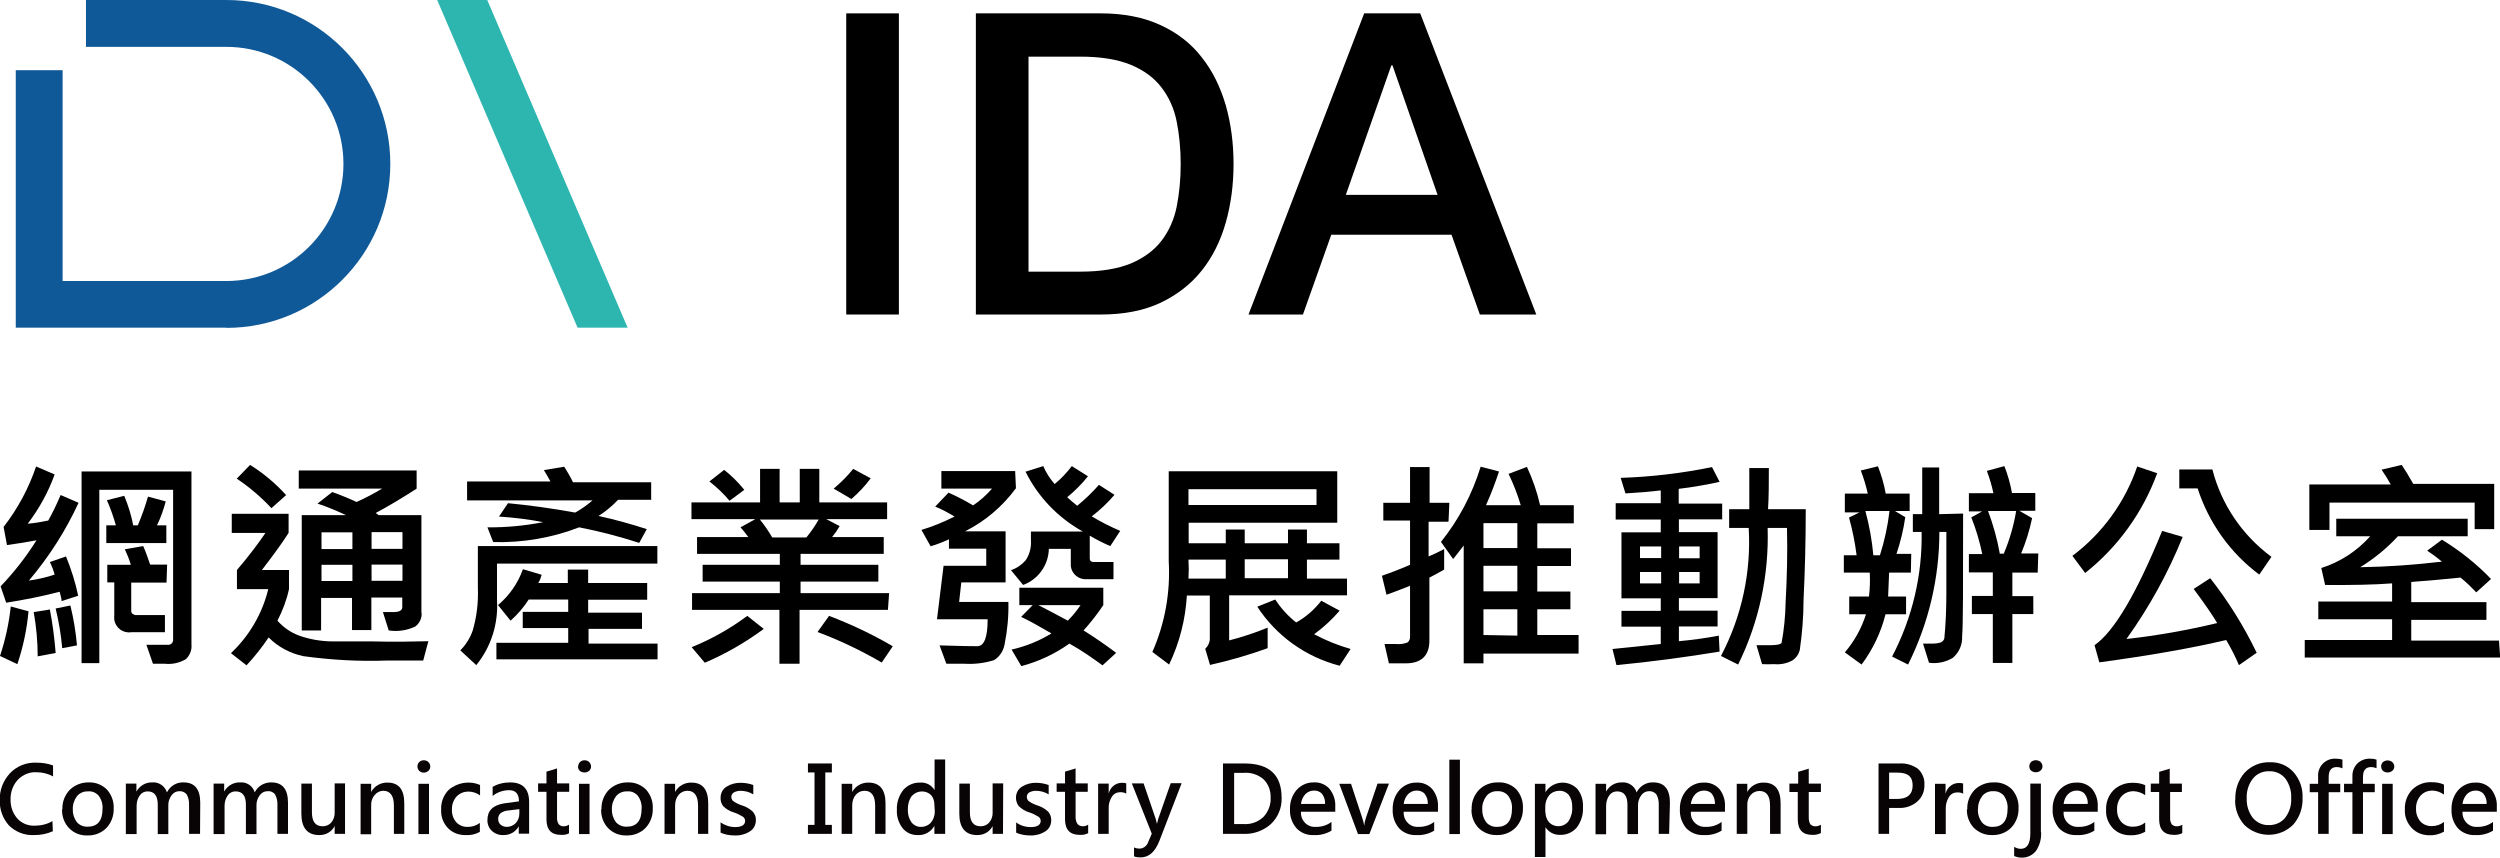 <?xml version="1.0" encoding="UTF-8"?>
<svg id="_圖層_2" data-name="圖層 2" xmlns="http://www.w3.org/2000/svg" viewBox="0 0 125.35 43">
  <defs>
    <style>
      .cls-1 {
        fill: #105998;
      }

      .cls-2 {
        fill: #080304;
      }

      .cls-3 {
        fill: #2cb6af;
      }
    </style>
  </defs>
  <g id="_圖層_2-2" data-name=" 圖層 2">
    <g>
      <g>
        <path d="M42.43,.67h2.64V15.77h-2.64V.67Z"/>
        <path d="M48.93,.67h6.26c1.16,0,2.16,.2,3,.59,.85,.39,1.54,.93,2.07,1.62,.54,.68,.93,1.48,1.2,2.4,.26,.92,.39,1.9,.39,2.94s-.13,2.02-.39,2.94c-.26,.92-.66,1.72-1.2,2.4-.54,.68-1.23,1.22-2.07,1.62-.85,.4-1.85,.59-3,.59h-6.26V.67Zm2.64,12.95h2.6c1.03,0,1.87-.14,2.53-.41,.66-.28,1.17-.66,1.54-1.14,.37-.49,.63-1.06,.76-1.71,.13-.66,.2-1.36,.2-2.13s-.07-1.47-.2-2.13c-.13-.66-.39-1.23-.76-1.71-.37-.49-.89-.87-1.54-1.14-.66-.27-1.5-.41-2.53-.41h-2.6V13.61Z"/>
        <path d="M68.4,.67h2.81l5.82,15.1h-2.83l-1.42-4h-6.03l-1.42,4h-2.73L68.4,.67Zm-.93,9.1h4.61l-2.26-6.49h-.06l-2.28,6.49Z"/>
      </g>
      <g>
        <path class="cls-1" d="M11.35,16.44c4.54,0,8.22-3.68,8.22-8.22S15.89,0,11.35,0H4.31V2.35h7.04c3.24,0,5.87,2.63,5.87,5.87s-2.63,5.87-5.87,5.87H3.14V3.52H.79v12.91H11.35Z"/>
        <polygon class="cls-3" points="21.92 0 28.96 16.43 31.47 16.43 24.43 0 21.92 0"/>
      </g>
      <g>
        <path id="Path_17735" data-name="Path 17735" class="cls-2" d="M2.67,41.67c-.31,.14-.65,.21-.99,.2-.46,.02-.9-.16-1.23-.48-.31-.35-.48-.81-.46-1.27-.02-.5,.17-.98,.51-1.35,.34-.36,.82-.55,1.32-.53,.29,0,.57,.04,.84,.14v.55c-.25-.14-.54-.21-.83-.21-.35-.02-.68,.12-.93,.37-.25,.27-.38,.63-.37,.99-.01,.35,.1,.68,.33,.95,.22,.25,.54,.38,.87,.37,.32,0,.63-.07,.9-.23l.02,.52h0Z"/>
        <path id="Path_17736" data-name="Path 17736" class="cls-2" d="M3.13,40.58c-.02-.36,.12-.72,.37-.98,.26-.25,.61-.38,.96-.37,.34-.01,.67,.12,.91,.37,.23,.26,.35,.6,.33,.95,.01,.36-.12,.71-.37,.97-.25,.25-.59,.38-.95,.37-.35,.01-.68-.12-.92-.37-.24-.25-.36-.59-.35-.95m.54,0c-.01,.23,.06,.46,.2,.65,.14,.16,.34,.24,.55,.23,.49,0,.74-.3,.74-.89,.02-.23-.05-.47-.19-.66-.14-.16-.33-.24-.54-.22-.21-.01-.42,.08-.55,.24-.14,.19-.22,.42-.21,.65h0s0,0,0,0Z"/>
        <path id="Path_17737" data-name="Path 17737" class="cls-2" d="M10.01,41.81h-.53v-1.44c.01-.19-.03-.38-.12-.54-.09-.11-.23-.17-.37-.16-.16,0-.3,.08-.39,.21-.11,.15-.17,.33-.16,.51v1.43h-.53v-1.47c0-.45-.17-.67-.51-.67-.16,0-.3,.07-.39,.2-.11,.15-.16,.33-.16,.52v1.42h-.54v-2.53h.53v.4c.16-.29,.46-.47,.79-.46,.33-.03,.64,.18,.74,.5,.16-.32,.49-.52,.84-.5,.55,0,.83,.34,.83,1.02,0,0-.01,1.56-.01,1.56Z"/>
        <path id="Path_17738" data-name="Path 17738" class="cls-2" d="M14.44,41.81h-.53v-1.44c.01-.19-.03-.38-.12-.54-.09-.12-.24-.18-.38-.16-.16,0-.3,.08-.39,.21-.11,.15-.17,.33-.16,.51v1.43h-.53v-1.47c0-.45-.17-.67-.52-.67-.16,0-.3,.07-.39,.2-.11,.15-.16,.34-.16,.52v1.42h-.55v-2.53h.53v.4c.16-.29,.46-.47,.8-.46,.33-.03,.64,.18,.73,.5,.16-.32,.49-.51,.84-.5,.55,0,.83,.34,.83,1.02v1.56s.01,0,.01,0Z"/>
        <path id="Path_17739" data-name="Path 17739" class="cls-2" d="M17.31,41.81h-.53v-.39c-.15,.29-.45,.46-.78,.45-.59,0-.89-.37-.89-1.07v-1.51h.53v1.44c0,.47,.18,.7,.54,.7,.17,0,.33-.07,.43-.19,.12-.14,.18-.33,.17-.51v-1.45h.52v2.52Z"/>
        <path id="Path_17740" data-name="Path 17740" class="cls-2" d="M20.28,41.81h-.53v-1.42c0-.48-.18-.74-.53-.74-.17,0-.33,.08-.44,.22-.12,.14-.18,.33-.17,.52v1.44h-.53v-2.53h.53v.41c.16-.3,.48-.48,.82-.47,.57,0,.84,.35,.84,1.04v1.54s0,0,0,0Z"/>
        <path id="Path_17741" data-name="Path 17741" class="cls-2" d="M20.93,38.43c0-.08,.03-.16,.09-.22,.06-.06,.14-.09,.23-.09,.09,0,.17,.03,.23,.09,.12,.12,.13,.31,.01,.43,0,0,0,0-.01,.01-.07,.06-.15,.09-.23,.09-.08,0-.17-.03-.23-.09-.06-.06-.09-.14-.09-.22m.05,.87h.53v2.52h-.53v-2.52Z"/>
        <path id="Path_17742" data-name="Path 17742" class="cls-2" d="M24.06,41.71c-.22,.12-.46,.18-.71,.16-.33,.01-.66-.11-.89-.35-.23-.24-.36-.57-.34-.91-.02-.37,.11-.73,.37-1,.44-.38,1.05-.48,1.58-.25v.52c-.17-.12-.37-.19-.58-.19-.23,0-.44,.08-.6,.25-.16,.18-.24,.42-.23,.66-.01,.23,.07,.46,.22,.63,.15,.16,.37,.24,.58,.23,.22,0,.43-.07,.6-.2v.45h0Z"/>
        <path id="Path_17743" data-name="Path 17743" class="cls-2" d="M24.69,39.46c.27-.16,.58-.23,.89-.23,.63,0,.95,.33,.95,.98v1.59h-.52v-.37c-.15,.28-.45,.45-.77,.44-.22,.01-.43-.07-.59-.22-.14-.14-.22-.34-.21-.54,0-.47,.28-.74,.84-.83l.74-.1c0-.37-.16-.56-.49-.56-.3,0-.6,.1-.83,.29v-.47h0Zm.77,1.18c-.13,.01-.26,.06-.37,.14-.08,.08-.12,.19-.11,.3,0,.1,.04,.2,.12,.27,.08,.07,.2,.11,.31,.11,.17,0,.33-.07,.45-.19,.12-.13,.18-.3,.18-.48v-.22l-.57,.07Z"/>
        <path id="Path_17744" data-name="Path 17744" class="cls-2" d="M28.54,41.78c-.13,.07-.28,.09-.42,.08-.48,0-.72-.26-.72-.78v-1.38h-.42v-.42h.42v-.59l.53-.16v.75h.61v.42h-.61v1.28c-.01,.12,.02,.24,.08,.34,.07,.08,.16,.12,.26,.11,.09,0,.18-.03,.26-.08,0,0,0,.43,0,.43Z"/>
        <path id="Path_17745" data-name="Path 17745" class="cls-2" d="M28.99,38.43c0-.08,.03-.16,.09-.22,.06-.06,.14-.09,.23-.09,.09,0,.17,.03,.23,.09,.12,.12,.13,.31,.01,.43h0s0,0-.01,.01c-.14,.11-.33,.11-.47,0-.06-.06-.09-.14-.09-.22m.05,.87h.53v2.52h-.53v-2.52Z"/>
        <path id="Path_17746" data-name="Path 17746" class="cls-2" d="M30.16,40.58c-.02-.36,.12-.72,.37-.98,.26-.25,.61-.38,.96-.37,.34-.01,.67,.12,.91,.37,.23,.26,.35,.6,.33,.95,.01,.36-.12,.71-.37,.97-.25,.25-.59,.38-.95,.37-.35,.01-.68-.12-.92-.37-.24-.25-.36-.59-.35-.95m.54,0c-.01,.23,.06,.46,.2,.65,.14,.16,.34,.24,.55,.23,.49,0,.74-.3,.74-.89,.02-.23-.05-.47-.19-.66-.14-.16-.33-.24-.54-.22-.21-.01-.42,.08-.55,.24-.14,.19-.22,.42-.21,.65h0s0,0,0,0Z"/>
        <path id="Path_17747" data-name="Path 17747" class="cls-2" d="M35.53,41.81h-.53v-1.42c0-.48-.18-.74-.53-.74-.17,0-.33,.07-.44,.2-.12,.14-.18,.33-.18,.52v1.44h-.53v-2.51h.53v.41c.16-.3,.48-.48,.82-.47,.56,0,.84,.35,.84,1.04v1.54s.02,0,.02,0Z"/>
        <path id="Path_17748" data-name="Path 17748" class="cls-2" d="M36.12,41.23c.22,.15,.47,.24,.74,.24,.33,0,.5-.11,.5-.31,0-.08-.04-.16-.11-.21-.15-.09-.31-.17-.47-.22-.2-.06-.38-.17-.52-.31-.09-.12-.14-.27-.13-.42,0-.22,.1-.43,.29-.55,.22-.14,.48-.21,.73-.2,.21,0,.42,.04,.62,.11v.47c-.19-.12-.42-.18-.64-.18-.12,0-.23,.03-.33,.08-.13,.08-.17,.24-.09,.37,.01,.03,.03,.05,.06,.07,.13,.09,.27,.16,.42,.21,.21,.06,.4,.17,.56,.32,.1,.12,.16,.27,.15,.42,0,.23-.1,.44-.29,.56-.23,.15-.5,.22-.77,.21-.24,0-.49-.04-.71-.14v-.5s-.01,0-.01,0Z"/>
        <path id="Path_17749" data-name="Path 17749" class="cls-2" d="M41.71,38.73h-.33v2.63h.33v.45h-1.2v-.45h.33v-2.63h-.33v-.45h1.2v.45h0Z"/>
        <path id="Path_17750" data-name="Path 17750" class="cls-2" d="M44.41,41.81h-.53v-1.42c0-.48-.18-.74-.53-.74-.17,0-.33,.07-.44,.2-.12,.14-.18,.33-.18,.52v1.44h-.53v-2.51h.53v.41c.16-.3,.48-.48,.82-.47,.56,0,.85,.35,.85,1.04v1.54s0,0,0,0Z"/>
        <path id="Path_17751" data-name="Path 17751" class="cls-2" d="M47.38,41.81h-.53v-.4c-.17,.3-.49,.48-.83,.46-.29,.01-.57-.11-.76-.34-.2-.26-.31-.59-.29-.92-.02-.36,.1-.72,.32-1,.21-.24,.52-.38,.83-.37,.3-.03,.59,.12,.74,.38v-1.54h.53v3.73Zm-.53-1.47c0-.17-.05-.34-.16-.47-.25-.25-.67-.25-.93,0-.02,.02-.03,.04-.05,.05-.14,.2-.2,.44-.19,.68-.01,.22,.05,.44,.18,.63,.12,.15,.3,.24,.49,.23,.19,0,.37-.08,.49-.22,.13-.16,.2-.37,.19-.57l-.02-.32h0Z"/>
        <path id="Path_17752" data-name="Path 17752" class="cls-2" d="M50.3,41.81h-.53v-.39c-.15,.29-.45,.46-.78,.45-.59,0-.89-.37-.89-1.07v-1.51h.53v1.44c0,.47,.18,.7,.54,.7,.17,0,.33-.07,.43-.19,.12-.14,.18-.33,.17-.51v-1.45h.53s-.01,2.52-.01,2.52Z"/>
        <path id="Path_17753" data-name="Path 17753" class="cls-2" d="M50.94,41.23c.21,.16,.47,.24,.74,.24,.33,0,.5-.11,.5-.31,0-.08-.04-.16-.11-.21-.15-.09-.31-.17-.47-.22-.2-.06-.37-.17-.52-.31-.09-.12-.14-.27-.14-.42,0-.22,.1-.43,.29-.55,.22-.14,.48-.21,.73-.2,.21,0,.42,.04,.62,.11v.47c-.19-.12-.42-.18-.64-.18-.12,0-.23,.03-.33,.08-.13,.08-.16,.25-.08,.38,.01,.02,.03,.04,.05,.06,.13,.09,.27,.16,.42,.21,.21,.06,.4,.17,.56,.32,.1,.12,.15,.27,.15,.42,0,.23-.1,.44-.29,.56-.23,.15-.5,.22-.76,.21-.24,0-.49-.04-.71-.14v-.5s-.02,0-.02,0Z"/>
        <path id="Path_17754" data-name="Path 17754" class="cls-2" d="M54.55,41.78c-.13,.07-.28,.09-.42,.08-.48,0-.73-.26-.73-.78v-1.38h-.42v-.42h.42v-.59l.53-.16v.75h.61v.42h-.61v1.28c0,.12,.03,.24,.1,.34,.07,.08,.17,.11,.27,.11,.09,0,.18-.03,.26-.08v.42h0Z"/>
        <path id="Path_17755" data-name="Path 17755" class="cls-2" d="M56.48,39.8c-.09-.06-.2-.08-.31-.08-.17,0-.33,.08-.42,.23-.12,.18-.17,.39-.16,.6v1.26h-.53v-2.52h.53v.5c.07-.31,.34-.54,.66-.54,.08,0,.15,0,.22,.03v.52s.01,0,.01,0Z"/>
        <path id="Path_17756" data-name="Path 17756" class="cls-2" d="M59.24,39.29l-1.1,2.85c-.22,.57-.53,.85-.95,.85-.11,0-.22-.01-.33-.05v-.45c.08,.04,.18,.06,.27,.06,.2,0,.38-.14,.44-.33l.18-.42-1-2.52h.59l.61,1.79c.02,.08,.04,.16,.06,.24,.02-.08,.04-.16,.06-.24l.63-1.8h.54Z"/>
        <path id="Path_17757" data-name="Path 17757" class="cls-2" d="M61.32,41.81v-3.53h1.07c1.25,0,1.87,.57,1.87,1.72,.02,.5-.18,.98-.54,1.32-.37,.33-.86,.51-1.36,.49h-1.04Zm.56-3.06v2.57h.48c.36,.02,.71-.1,.98-.35,.25-.26,.39-.62,.37-.98,.01-.34-.11-.68-.36-.92-.27-.23-.63-.35-.98-.32h-.48Z"/>
        <path id="Path_17758" data-name="Path 17758" class="cls-2" d="M66.96,40.7h-1.73c-.03,.38,.25,.73,.63,.76,.05,0,.1,0,.14,0,.27,0,.54-.08,.76-.25v.44c-.27,.16-.58,.24-.89,.22-.33,.02-.65-.11-.87-.35-.23-.27-.34-.61-.32-.96-.01-.35,.11-.7,.34-.96,.22-.24,.53-.38,.85-.37,.3-.02,.59,.1,.79,.32,.2,.25,.31,.57,.29,.89v.25h0Zm-.52-.39c.01-.18-.04-.35-.15-.5-.1-.12-.26-.18-.42-.17-.16,0-.31,.07-.42,.18-.12,.13-.2,.31-.22,.49h1.21Z"/>
        <path id="Path_17759" data-name="Path 17759" class="cls-2" d="M69.64,39.3l-.98,2.52h-.57l-.94-2.52h.59l.57,1.73c.04,.12,.07,.24,.09,.37,.01-.12,.04-.25,.08-.37l.59-1.74h.56s0,.01,0,.01Z"/>
        <path id="Path_17760" data-name="Path 17760" class="cls-2" d="M72.11,40.7h-1.73c-.03,.38,.25,.73,.63,.76,.05,0,.1,0,.14,0,.27,0,.54-.08,.76-.25v.44c-.27,.16-.58,.24-.89,.22-.33,.02-.65-.11-.87-.34-.23-.27-.34-.61-.32-.96-.01-.35,.11-.7,.34-.96,.22-.24,.53-.38,.85-.37,.3-.02,.59,.1,.79,.32,.2,.25,.31,.57,.29,.89v.25h0Zm-.52-.39c.01-.18-.04-.35-.15-.5-.1-.12-.26-.18-.42-.17-.16,0-.31,.07-.42,.18-.12,.13-.2,.31-.22,.49h1.21Z"/>
        <rect id="Rectangle_384" data-name="Rectangle 384" class="cls-2" x="72.67" y="38.09" width=".53" height="3.73"/>
        <path id="Path_17761" data-name="Path 17761" class="cls-2" d="M73.79,40.58c-.02-.36,.12-.72,.37-.98,.25-.25,.6-.38,.96-.37,.34-.02,.67,.11,.91,.35,.23,.26,.35,.61,.33,.95,.01,.36-.12,.71-.37,.97-.25,.25-.59,.38-.94,.37-.35,.01-.68-.12-.93-.37-.23-.25-.35-.58-.34-.92m.54,0c-.01,.23,.06,.46,.2,.65,.14,.16,.34,.24,.55,.23,.48,0,.74-.3,.74-.9,.02-.23-.05-.47-.19-.66-.13-.16-.33-.24-.54-.23-.21-.01-.42,.08-.55,.24-.14,.19-.22,.42-.21,.65h0s0,0,0,0Z"/>
        <path id="Path_17762" data-name="Path 17762" class="cls-2" d="M77.49,41.47v1.5h-.53v-3.67h.53v.42c.29-.47,.91-.62,1.39-.33,.08,.05,.16,.11,.22,.18,.2,.26,.29,.58,.27,.91,.02,.36-.09,.72-.31,1.01-.21,.25-.52,.38-.84,.37-.3,.01-.58-.14-.74-.4h0s0,0,0,0Zm0-.74c0,.18,.06,.36,.18,.5,.25,.26,.66,.26,.91,.02h0s.05-.05,.07-.08c.13-.21,.2-.46,.18-.71,.01-.22-.05-.43-.17-.6-.12-.14-.3-.22-.48-.21-.19,0-.38,.08-.5,.22-.13,.16-.2,.36-.2,.57v.3Z"/>
        <path id="Path_17763" data-name="Path 17763" class="cls-2" d="M83.69,41.81h-.52v-1.44c.01-.19-.03-.38-.12-.54-.09-.11-.23-.17-.37-.16-.16,0-.3,.08-.39,.21-.11,.15-.17,.33-.16,.52v1.42h-.53v-1.47c0-.44-.17-.67-.52-.67-.16,0-.3,.07-.39,.2-.11,.15-.16,.34-.16,.53v1.42h-.53v-2.53h.53v.39c.16-.29,.46-.47,.79-.46,.33-.03,.64,.18,.74,.5,.16-.32,.49-.52,.84-.5,.55,0,.83,.34,.83,1.02l-.04,1.56h0Z"/>
        <path id="Path_17764" data-name="Path 17764" class="cls-2" d="M86.51,40.7h-1.73c-.04,.38,.24,.72,.63,.76,.05,0,.1,0,.15,0,.27,0,.54-.08,.76-.25v.44c-.27,.16-.57,.24-.89,.22-.33,.02-.65-.11-.88-.34-.22-.27-.34-.61-.32-.96-.01-.35,.11-.7,.34-.96,.22-.24,.53-.38,.85-.37,.3-.02,.59,.1,.79,.32,.2,.25,.3,.57,.28,.89v.25h0Zm-.52-.39c0-.18-.04-.35-.15-.5-.1-.12-.26-.18-.42-.17-.16,0-.31,.07-.42,.18-.12,.13-.2,.31-.22,.49h1.21Z"/>
        <path id="Path_17765" data-name="Path 17765" class="cls-2" d="M89.28,41.81h-.53v-1.42c0-.49-.18-.73-.53-.73-.17,0-.33,.07-.44,.2-.12,.14-.18,.33-.17,.51v1.44h-.53v-2.51h.53v.41c.16-.3,.48-.48,.82-.47,.57,0,.85,.35,.85,1.04v1.54s.01,0,.01,0Z"/>
        <path id="Path_17766" data-name="Path 17766" class="cls-2" d="M91.28,41.78c-.13,.06-.28,.09-.42,.08-.48,0-.72-.26-.72-.78v-1.37h-.42v-.42h.44v-.59l.53-.16v.75h.61v.42h-.61v1.28c0,.12,.02,.24,.08,.34,.07,.07,.17,.11,.27,.1,.09,0,.18-.03,.26-.08v.42h-.02Z"/>
        <path id="Path_17767" data-name="Path 17767" class="cls-2" d="M94.72,40.52v1.29h-.53v-3.53h1.06c.33-.02,.65,.08,.92,.27,.22,.21,.34,.5,.32,.8,.01,.33-.12,.64-.37,.85-.26,.22-.6,.33-.94,.31h-.46Zm0-1.77v1.31h.39c.53,0,.79-.23,.79-.68s-.25-.64-.76-.64c0,0-.43,0-.43,0Z"/>
        <path id="Path_17768" data-name="Path 17768" class="cls-2" d="M98.46,39.81c-.09-.06-.2-.08-.32-.08-.17,0-.33,.08-.42,.23-.11,.18-.17,.39-.16,.61v1.25h-.54v-2.52h.53v.5c.07-.31,.34-.54,.66-.54,.08,0,.15,0,.22,.03v.52s.01,0,.01,0Z"/>
        <path id="Path_17769" data-name="Path 17769" class="cls-2" d="M98.64,40.58c-.02-.36,.12-.72,.37-.98,.26-.25,.61-.38,.96-.37,.34-.02,.67,.11,.91,.35,.23,.26,.35,.61,.33,.95,.01,.36-.12,.71-.37,.97-.25,.25-.59,.38-.95,.37-.35,.01-.68-.12-.93-.37-.23-.25-.35-.58-.34-.92m.55,0c-.01,.23,.06,.46,.2,.65,.14,.16,.34,.24,.55,.23,.48,0,.74-.3,.74-.9,.02-.23-.05-.47-.18-.66-.14-.16-.33-.24-.54-.23-.21-.01-.42,.08-.55,.24-.14,.19-.22,.42-.21,.65h0s0,0,0,0Z"/>
        <path id="Path_17770" data-name="Path 17770" class="cls-2" d="M102.34,41.73c.02,.33-.07,.66-.26,.94-.18,.22-.45,.35-.74,.33-.12,0-.24-.03-.35-.08v-.46c.1,.06,.21,.1,.33,.1,.32,0,.48-.26,.48-.77v-2.5h.53v2.43h0Zm-.59-3.31c0-.08,.03-.16,.09-.22,.14-.11,.33-.11,.47,0,.06,.06,.1,.14,.1,.22,0,.08-.03,.16-.1,.22-.14,.11-.33,.11-.47,0-.06-.05-.09-.13-.09-.21h0Z"/>
        <path id="Path_17771" data-name="Path 17771" class="cls-2" d="M105.2,40.7h-1.73c-.04,.38,.24,.72,.63,.76,.05,0,.1,0,.15,0,.27,0,.54-.08,.76-.25v.44c-.27,.16-.57,.24-.89,.22-.33,.02-.65-.11-.88-.34-.22-.27-.34-.61-.32-.96-.01-.35,.11-.7,.34-.96,.22-.24,.53-.38,.85-.37,.3-.02,.59,.1,.79,.32,.2,.25,.3,.57,.28,.89v.25h0Zm-.52-.39c.01-.18-.04-.35-.15-.5-.1-.12-.26-.18-.42-.17-.16,0-.31,.07-.42,.18-.13,.13-.2,.31-.22,.49h1.21Z"/>
        <path id="Path_17772" data-name="Path 17772" class="cls-2" d="M107.55,41.71c-.22,.12-.47,.18-.72,.17-.33,.01-.66-.11-.89-.35-.23-.25-.36-.57-.34-.91-.02-.37,.11-.73,.37-1,.26-.25,.61-.38,.98-.37,.21,0,.42,.03,.61,.12v.5c-.17-.12-.37-.19-.58-.2-.23,0-.44,.08-.6,.25-.16,.18-.24,.42-.23,.66-.01,.23,.06,.46,.22,.64,.15,.16,.37,.24,.59,.23,.22,0,.43-.07,.6-.21v.46h0Z"/>
        <path id="Path_17773" data-name="Path 17773" class="cls-2" d="M109.41,41.78c-.13,.06-.28,.09-.42,.08-.48,0-.73-.26-.73-.78v-1.37h-.42v-.42h.42v-.59l.53-.16v.75h.61v.42h-.59v1.28c-.01,.12,.02,.24,.08,.34,.07,.07,.17,.11,.27,.1,.09,0,.18-.03,.26-.08v.42h0Z"/>
        <path id="Path_17774" data-name="Path 17774" class="cls-2" d="M112.08,40.09c-.02-.49,.14-.98,.47-1.35,.33-.35,.79-.54,1.26-.52,.45-.02,.89,.16,1.19,.5,.31,.35,.47,.81,.45,1.28,.02,.49-.14,.97-.46,1.34-.67,.68-1.77,.69-2.46,.02h0c-.31-.35-.48-.81-.46-1.28m.58-.04c-.01,.35,.09,.68,.3,.96,.2,.24,.49,.38,.8,.37,.32,.01,.63-.12,.83-.37,.21-.28,.32-.62,.3-.97,.02-.35-.08-.7-.29-.99-.2-.25-.5-.38-.81-.37-.32-.01-.62,.12-.82,.37-.22,.28-.33,.64-.31,1"/>
        <path id="Path_17775" data-name="Path 17775" class="cls-2" d="M117.44,38.52c-.09-.04-.18-.06-.27-.06-.27,0-.41,.16-.41,.49v.35h.58v.42h-.58v2.09h-.53v-2.09h-.42v-.42h.42v-.37c-.03-.46,.32-.86,.78-.89h.11c.11,0,.22,.01,.33,.05v.44Z"/>
        <path id="Path_17776" data-name="Path 17776" class="cls-2" d="M119.16,38.52c-.09-.04-.18-.06-.27-.06-.27,0-.41,.16-.41,.49v.35h.59v.42h-.59v2.09h-.53v-2.09h-.42v-.42h.42v-.37c-.01-.24,.08-.48,.25-.65,.17-.16,.4-.25,.63-.24,.11,0,.22,.01,.33,.05v.44Z"/>
        <path id="Path_17777" data-name="Path 17777" class="cls-2" d="M119.39,38.43c0-.08,.03-.16,.09-.22,.14-.11,.33-.11,.47,0,.06,.06,.1,.14,.1,.22,0,.08-.03,.16-.1,.22-.14,.11-.33,.11-.47,0-.06-.06-.09-.14-.09-.22m.05,.87h.53v2.52h-.53v-2.52Z"/>
        <path id="Path_17778" data-name="Path 17778" class="cls-2" d="M122.52,41.71c-.22,.12-.46,.18-.71,.17-.34,0-.66-.12-.89-.37-.23-.25-.36-.57-.34-.91-.02-.37,.11-.74,.37-1.01,.26-.25,.61-.39,.98-.37,.21,0,.42,.03,.61,.12v.5c-.17-.12-.37-.2-.58-.2-.22,0-.44,.08-.59,.25-.16,.18-.24,.42-.23,.66-.01,.23,.07,.46,.22,.64,.15,.16,.37,.24,.58,.23,.22,0,.43-.07,.6-.21v.48h0Z"/>
        <path id="Path_17779" data-name="Path 17779" class="cls-2" d="M125.2,40.7h-1.73c-.03,.38,.25,.73,.63,.76h0s.1,0,.14,0c.27,0,.54-.08,.76-.25v.44c-.27,.16-.58,.24-.89,.22-.33,.02-.65-.11-.87-.34-.23-.27-.34-.61-.32-.96-.01-.35,.11-.7,.34-.96,.22-.24,.53-.38,.85-.37,.3-.02,.59,.1,.79,.32,.2,.25,.31,.57,.29,.89v.25h0Zm-.52-.39c.01-.18-.04-.35-.15-.5-.1-.12-.26-.18-.42-.17-.16,0-.31,.07-.42,.18-.12,.13-.2,.31-.22,.49h1.21Z"/>
      </g>
      <g>
        <path d="M1.43,30.64c-.08,.91-.27,1.8-.56,2.66L0,32.89c.27-.81,.45-1.64,.54-2.48l.89,.24Zm2.51-5.43c-.65,1.41-1.49,2.72-2.49,3.9,.44-.06,.87-.16,1.29-.3-.06-.22-.14-.43-.24-.63l.81-.28c.26,.64,.47,1.3,.61,1.97l-.83,.27c0-.12-.05-.27-.1-.47-.91,.24-1.8,.41-2.68,.55l-.28-.82c.68-.71,1.28-1.48,1.8-2.31-.54,.1-1.04,.18-1.48,.24l-.17-.91c.71-.91,1.26-1.94,1.63-3.03l.93,.4c-.32,.89-.78,1.72-1.35,2.47,.35-.03,.69-.09,1.03-.16,.2-.36,.41-.78,.62-1.28l.9,.39Zm-1.15,7.53l-.9,.17c0-.74-.07-1.49-.2-2.22l.81-.13c.14,.72,.23,1.44,.29,2.17Zm1.07-.38l-.74,.14c-.06-.67-.17-1.33-.33-1.99l.74-.15c.16,.66,.27,1.32,.33,2Zm5.74-.05c.03,.28-.08,.55-.28,.74-.32,.19-.69,.27-1.06,.23h-.59l-.33-.95h1.12c.06,0,.11-.03,.15-.07,.04-.04,.06-.09,.07-.14v-7.56h-3.7v8.69h-.89v-9.61h5.51v8.66Zm-1.25-5.08h-3.02v-.89h.48c-.12-.43-.27-.85-.45-1.26l.87-.22c.2,.48,.35,.97,.45,1.48h.23c.2-.47,.37-.95,.51-1.44l.89,.24c-.11,.41-.25,.82-.44,1.2h.47v.89Zm0,1.98h-1.77v1.44c0,.05,.03,.1,.07,.13,.04,.03,.09,.05,.14,.06h1.48v.86h-1.7c-.4,.06-.78-.22-.84-.63-.01-.07,0-.14,0-.22v-1.65h-.35v-.88h1.18c-.08-.27-.18-.52-.3-.78l.92-.16c.13,.29,.24,.61,.35,.93h.85l-.03,.88Z"/>
        <path d="M21.48,32.14l-.26,.98h-1.83c-1.4,.05-2.8-.03-4.18-.22-.66-.14-1.27-.46-1.74-.94-.33,.49-.7,.96-1.11,1.4l-.78-.61c.92-.87,1.57-1.98,1.87-3.21h-1.57v-.96c.63-.74,1.1-1.37,1.43-1.86h-1.69v-.96h2.85v.96c-.35,.55-.81,1.17-1.34,1.86h1.36v.96c-.12,.55-.32,1.08-.58,1.58,.29,.33,.65,.58,1.06,.74,.53,.19,1.09,.29,1.65,.3h2.07c1.05,.03,1.98,.01,2.79-.01Zm-7.13-7.32l-.74,.66c-.52-.56-1.11-1.06-1.74-1.48l.67-.69c.67,.42,1.28,.93,1.81,1.52h0Zm6.79,5.91c.02,.27-.11,.54-.33,.69-.41,.19-.87,.26-1.32,.19l-.29-.92h.52c.3,0,.45-.08,.45-.25v-.48h-1.55v1.63h-.97v-1.61h-1.55v1.63h-.97v-5.78h2.22c-.47-.22-.94-.42-1.43-.58l.74-.58c.47,.17,.88,.34,1.22,.5,.44-.2,.86-.42,1.28-.67h-4.18v-.91h5.91v.91c-.74,.48-1.43,.89-2.05,1.22l.15,.11h2.14v4.89Zm-3.47-3.22v-.82h-1.55v.84h1.55Zm0,1.62v-.81h-1.55v.81h1.55Zm2.51-1.63v-.82h-1.55v.84h1.55Zm0,1.62v-.81h-1.55v.81h1.55Z"/>
        <path d="M32.96,28.26h-8.04v1.85c.07,1.17-.3,2.33-1.04,3.24l-.8-.74c.28-.28,.49-.62,.62-.99,.21-.71,.29-1.44,.26-2.17v-2.07h9v.89Zm-.29-3.2h-1.68c-.29,.31-.62,.58-.98,.81,.82,.18,1.62,.4,2.42,.66l-.38,.69c-.99-.32-1.99-.58-3.01-.78-1.37,.53-2.84,.78-4.31,.74l-.29-.74c.94,.01,1.88-.08,2.8-.26-.73-.14-1.47-.23-2.22-.28l.45-.67c1.06,.1,2.22,.26,3.37,.47,.31-.17,.6-.38,.87-.61h-6.29v-.95h4.18c-.1-.18-.21-.38-.33-.57l1.02-.17c.16,.25,.31,.51,.44,.78h3.92v.87Zm.3,8h-8.08v-.83h3.6v-.74h-2.28v-.81h2.28v-.62h-1.98c-.25,.39-.56,.75-.91,1.06l-.63-.78c.57-.48,1-1.1,1.25-1.8l.94,.28c-.04,.14-.09,.28-.17,.41h1.48v-.67h1.02v.67h2.96v.84h-2.96v.65h2.7v.81h-2.68v.74h3.46v.8Z"/>
        <path d="M44.53,30.58h-4.44v2.7h-1.01v-2.7h-4.38v-.84h4.4v-.58h-3.87v-.84h3.87v-.55h-4.15v-.84h2.57c-.12-.17-.25-.33-.39-.49l.74-.41h-3.2v-.84h3.44v-1.68h.98v1.68h1.01v-1.68h.98v1.68h3.4v.84h-3.05l.67,.35c-.11,.19-.24,.38-.38,.55h2.59v.84h-4.17v.55h3.9v.84h-3.9v.58h4.44l-.06,.84Zm-6.23,.95c-.92,.68-1.91,1.25-2.96,1.7l-.66-.78c.99-.4,1.93-.93,2.79-1.57l.82,.65Zm-.98-6.97l-.74,.55c-.3-.36-.64-.68-1.01-.97l.74-.58c.37,.29,.71,.63,1.01,1h0Zm3.74,1.49h-2.96c.23,.28,.44,.59,.62,.9h1.71c.24-.29,.45-.6,.63-.92v.02Zm3.7,6.36l-.55,.81c-1.03-.6-2.11-1.12-3.22-1.53l.58-.81c1.1,.42,2.16,.92,3.17,1.51l.02,.02Zm-1.1-8.43c-.28,.38-.61,.73-.97,1.04l-.89-.52c.36-.3,.69-.63,.98-.99l.87,.47Z"/>
        <path d="M50.93,24.49c-.67,.91-1.53,1.64-2.54,2.15h2.03v2.56h-2.22l-.11,.98h2.47c.02,.71-.05,1.43-.19,2.13-.06,.33-.25,.62-.53,.79-.48,.15-.98,.21-1.48,.18h-.91l-.34-.92c.38,0,1.01,.04,1.89,.04,.35,0,.52-.45,.52-1.35h-2.54l.33-2.68h2.14v-.86h-1.87v-.47c-.3,.14-.61,.26-.92,.35l-.46-.82c.57-.17,1.12-.4,1.66-.67-.31-.19-.63-.36-.97-.5l.67-.7c.42,.19,.83,.4,1.23,.64,.35-.23,.67-.52,.95-.84h-2.54v-.88h3.7l.04,.88Zm5.25,2.11l-.51,.78c-.36-.15-.7-.33-1.03-.52v1.14c0,.12,.07,.18,.19,.18h1v.86h-1.32c-.41,.04-.77-.25-.82-.65,0-.06,0-.12,0-.18v-.69h-1.1c-.02,.81-.53,1.53-1.29,1.81l-.61-.74c.29-.1,.54-.27,.74-.5,.2-.3,.29-.67,.26-1.03v-.41h2.6c-1.24-.69-2.24-1.73-2.87-3l.89-.28c.14,.33,.33,.63,.57,.9,.32-.26,.61-.57,.86-.9l.81,.51c-.31,.39-.66,.74-1.04,1.05,.11,.11,.28,.25,.5,.43,.39-.32,.76-.67,1.09-1.05l.78,.5c-.34,.4-.72,.76-1.14,1.08,.46,.28,.94,.52,1.43,.73Zm-.21,6.13l-.69,.63c-.48-.35-1.03-.74-1.66-1.09-.73,.52-1.55,.9-2.41,1.13l-.49-.83c.71-.16,1.38-.43,2-.81-.6-.35-1.1-.63-1.52-.83l.58-.59h-.67v-.87h4.21v.87c-.3,.45-.63,.87-.99,1.27,.56,.35,1.11,.73,1.63,1.12h0Zm-1.8-2.39h-2.11c.51,.26,1,.52,1.48,.78,.24-.24,.45-.5,.64-.78Z"/>
        <path d="M67.54,29.85h-5.91v2.26c.66-.17,1.3-.38,1.93-.64v1.03c-.94,.34-1.91,.62-2.89,.84l-.24-.81c.13-.12,.21-.28,.23-.45v-2.22h-1.15c-.07,1.2-.37,2.37-.89,3.46l-.84-.63c.63-1.43,.91-2.99,.82-4.55v-4.51h8.45v2.58h-7.45v1.03h1.86v-.69h.95v.69h2.17v-.69h.95v.69h1.63v.82h-1.63v.95h2.01v.84Zm-6.08-.84v-.95h-1.87c.02,.32,.02,.63,0,.95h1.87Zm4.55-3.7v-.78h-6.42v.79h6.42Zm-1.43,3.68v-.95h-2.17v.95h2.17Zm3.14,3.55l-.55,.84c-1.7-.44-3.17-1.49-4.13-2.96l.9-.36c.29,.44,.64,.83,1.05,1.15,.49-.27,.92-.65,1.26-1.09l.92,.5c-.38,.44-.81,.84-1.28,1.18,.58,.31,1.2,.56,1.83,.74h0Z"/>
        <path d="M72.62,26.16h-.99v1.74c.18-.07,.45-.2,.78-.37v1.03c-.34,.19-.59,.33-.74,.4v3.16c0,.74-.39,1.14-1.18,1.14h-.85l-.22-.97h.55c.21,.02,.41,0,.61-.08,.08-.07,.13-.18,.12-.29v-2.55c-.44,.18-.84,.33-1.18,.45l-.23-.95c.35-.12,.83-.3,1.41-.55v-2.22h-1.34v-.89h1.34v-1.79h.98v1.79h.99l-.04,.92Zm6.52,6.61h-4.76v.49h-.99v-5.91c-.23,.31-.41,.53-.53,.68l-.61-.86c.9-1.12,1.57-2.4,1.99-3.77l.92,.24c-.17,.52-.38,1.08-.65,1.69h1.74c-.16-.54-.37-1.07-.61-1.57l.92-.35c.29,.62,.51,1.26,.66,1.92h1.69v.91h-1.83v1.25h1.69v.89h-1.69v1.28h1.66v.89h-1.66v1.29h2.07v.92Zm-3.06-5.29v-1.25h-1.7v1.25h1.7Zm0,2.17v-1.28h-1.7v1.28h1.7Zm0,2.22v-1.32h-1.7v1.29l1.7,.03Z"/>
        <path d="M86.36,26.04h-2.18v.64h1.94v3.31h-1.94v.63h1.94v.79h-1.94v.74c.74-.07,1.38-.16,2-.28l.04,.8c-1.63,.27-3.34,.5-5.17,.68l-.2-.81,2.42-.25v-.87h-1.97v-.79h1.97v-.63h-1.97v-3.31h1.97v-.64h-2.26v-.82h2.26v-.64c-.49,.06-1.08,.11-1.77,.15l-.24-.78c1.54-.05,3.07-.23,4.58-.54l.38,.74c-.68,.15-1.36,.27-2.05,.35v.74h2.18v.81Zm-3.07,1.94v-.58h-1.06v.58h1.06Zm0,1.27v-.57h-1.06v.57h1.06Zm1.93-1.26v-.59h-1.03v.59h1.03Zm0,1.26v-.57h-1.03v.57h1.03Zm5.32-3.7c0,1.57-.04,3.08-.11,4.53,0,.84-.07,1.69-.19,2.52-.06,.22-.19,.4-.38,.52-.28,.15-.59,.21-.91,.18-.2,.01-.4,.01-.6,0l-.28-.95h.69c.33,0,.52-.04,.57-.12,.12-.66,.19-1.34,.2-2.01,.07-1.26,.1-2.51,.07-3.75h-.97c.07,2.37-.43,4.72-1.48,6.85l-.86-.43c1.04-1.98,1.52-4.2,1.39-6.42h-.98v-.94h1.01v-2.06h.98c0,.74,0,1.39-.04,2.06h1.89Z"/>
        <path d="M95.81,28.71h-1.09l-.05,1.2h.9v.89h-1.03c-.23,.91-.64,1.77-1.2,2.52l-.84-.61c.48-.56,.84-1.21,1.06-1.91h-.84v-.89h.99c.05-.4,.06-.8,.04-1.2h-1.3v-.87h.64c-.08-.64-.21-1.27-.38-1.89l.53-.26h-.74v-.94h1.15c-.07-.32-.19-.74-.35-1.16l.86-.21c.17,.44,.31,.91,.39,1.37h1.2v.87h-.74l.52,.31c-.09,.63-.24,1.24-.44,1.84h.74l-.02,.94Zm-1.08-3.09h-1.2c.2,.73,.33,1.47,.4,2.22h.33c.23-.72,.39-1.46,.48-2.22Zm3.7,.13c0,3.6,0,5.66-.05,6.17,.02,.4-.15,.79-.46,1.06-.36,.22-.79,.31-1.2,.25l-.3-.96c.15,0,.29,0,.44,0,.15,0,.31-.01,.45-.06,.09-.04,.16-.11,.18-.21,.07-.74,.1-1.48,.1-2.22v-3.11h-.35c0,2.31-.54,4.59-1.57,6.65l-.8-.4c1.01-1.93,1.52-4.08,1.48-6.25h-.44v-.89h.47v-2.34h.85v2.34l1.21-.03Zm3.76,2.96h-1.29v1.18h1.05v.9h-1.05v2.45h-.98v-2.45h-1.05v-.91h1.05v-1.18h-1.2v-.92h.67c-.13-.63-.31-1.24-.55-1.84l.55-.3h-.67v-.91h1.23c-.08-.38-.19-.75-.33-1.12l.88-.24c.17,.44,.3,.89,.38,1.35h1.17v.89h-.8l.64,.37c-.13,.61-.31,1.2-.55,1.77h.86l-.03,.95Zm-1.1-3.09h-1.41c.26,.69,.46,1.41,.59,2.14h.2c.29-.69,.5-1.41,.62-2.14Z"/>
        <path d="M108.16,23.73c-.72,1.97-1.97,3.7-3.61,5l-.64-.86c1.51-1.13,2.64-2.69,3.25-4.48l1.01,.34Zm4.99,9l-.89,.62c-.18-.43-.4-.86-.64-1.26-1.73,.41-3.85,.78-6.36,1.12l-.24-.86c.99-.69,2.11-2.6,3.39-5.73l1.03,.3c-.73,1.81-1.68,3.53-2.82,5.12,1.53-.17,3.05-.44,4.55-.8-.23-.39-.62-.96-1.18-1.71l.83-.54c.91,1.16,1.69,2.41,2.33,3.74Zm.74-4.81l-.61,.89c-1.45-1.08-2.53-2.59-3.09-4.32h-.92v-.95h1.66c.45,1.76,1.5,3.3,2.96,4.38Z"/>
        <path d="M125.35,32.97h-9.79v-.88h4.38v-1.04h-3.7v-.89h3.7v-.91c-.91,.07-2.03,.09-3.36,.08l-.19-.85c.95-.3,1.79-.85,2.45-1.59h-1.7v-.88h6.59v.88h-3.5c-.55,.6-1.19,1.12-1.89,1.55,1.37-.02,2.74-.12,4.1-.28-.24-.2-.48-.38-.74-.55l.74-.55c.9,.55,1.73,1.21,2.46,1.97l-.74,.67c-.24-.25-.5-.51-.79-.74-.81,.08-1.63,.16-2.47,.22v1.01h3.77v.89h-3.77v1.04h4.4l.06,.86Zm-.28-6.44h-.99v-1.33h-7.28v1.37h-1.01v-2.28h4.08c-.14-.26-.29-.5-.46-.74l1.01-.24c.15,.22,.35,.54,.58,.95h4.06v2.26Z"/>
      </g>
    </g>
  </g>
</svg>
